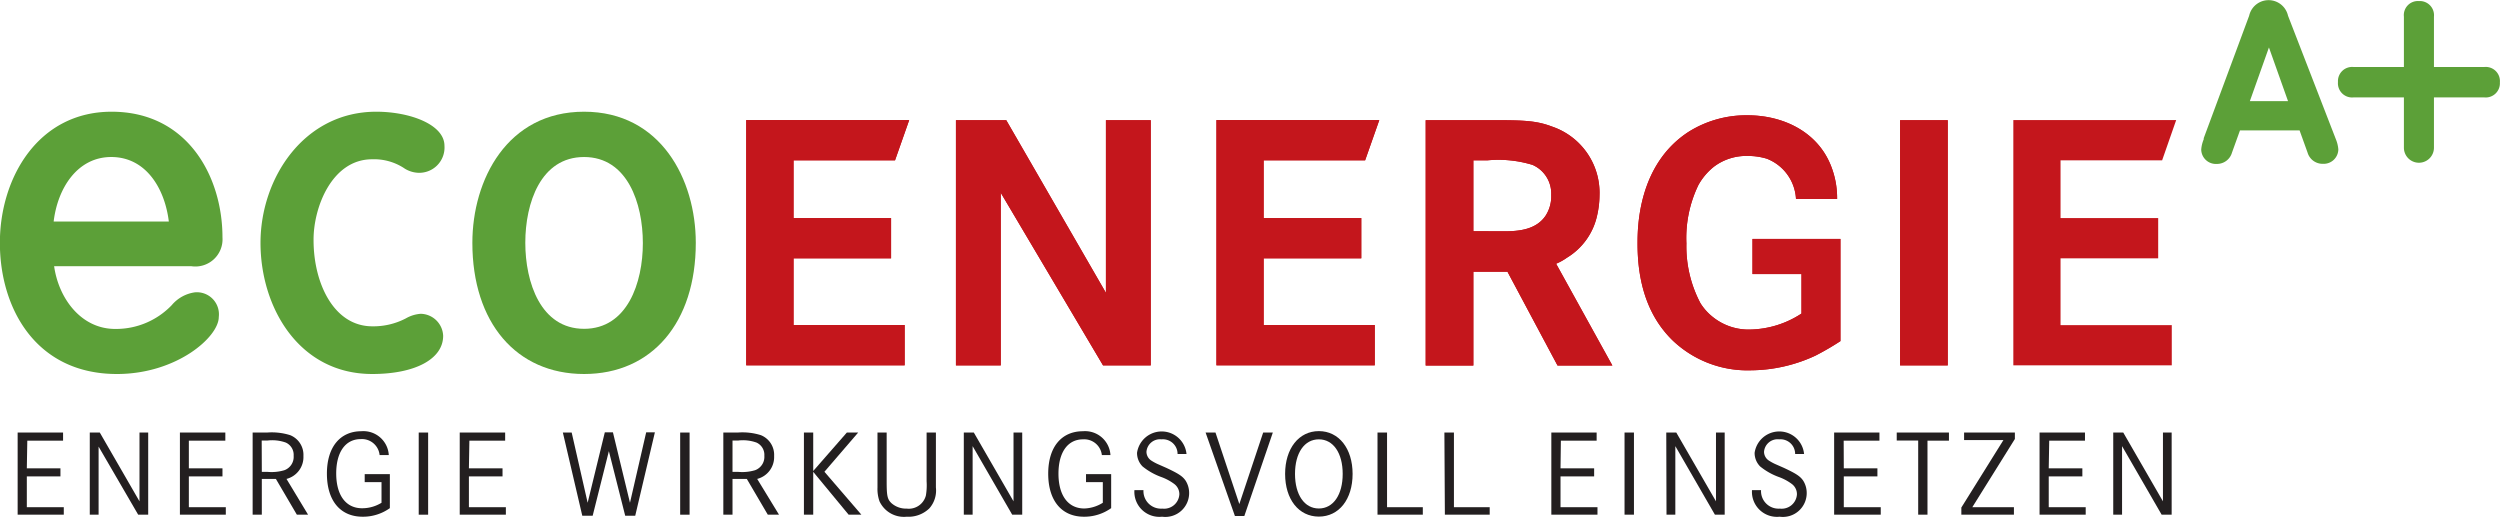 <svg id="Layer_1" data-name="Layer 1" xmlns="http://www.w3.org/2000/svg" width="209.69" height="43.33" viewBox="0 0 209.69 43.33">
  <defs>
    <style>
      .cls-1 {
        fill: #c4161c;
      }

      .cls-2 {
        fill: #231f20;
      }

      .cls-3 {
        fill: #5ca038;
      }
    </style>
  </defs>
  <title>Logo_Ecoenergie</title>
  <path class="cls-1" d="M84.56,10.91l8.36,14.48V10.91h3.76V31.48h-4L84.1,17V31.48H80.34V10.91Z" transform="translate(-0.16 -0.83)"/>
  <path class="cls-1" d="M124.93,10.91c2.83,0,4,0,5.39.53a5.87,5.87,0,0,1,4,5.8,7.7,7.7,0,0,1-.2,1.66,5.51,5.51,0,0,1-2.54,3.55,4.6,4.6,0,0,1-.9.5l4.72,8.54h-4.6l-4.2-7.87h-2.86v7.87h-4V10.91Zm1.4,9.32c1.25,0,2.68-.14,3.47-1.31a3,3,0,0,0,.47-1.75,2.62,2.62,0,0,0-1.57-2.51,9.75,9.75,0,0,0-3.79-.38h-1.17v5.94Z" transform="translate(-0.16 -0.83)"/>
  <path class="cls-1" d="M154.53,20.87v8.57a22.61,22.61,0,0,1-2.1,1.22A13,13,0,0,1,147,31.89a9.1,9.1,0,0,1-6.55-2.51c-1.37-1.34-2.94-3.7-2.94-8.1,0-1.28,0-6.64,4.31-9.41a9.1,9.1,0,0,1,4.92-1.37c2.86,0,5.74,1.28,6.93,4.08a7.31,7.31,0,0,1,.58,2.94H150.8a3.84,3.84,0,0,0-2.45-3.38,5.46,5.46,0,0,0-1.6-.23,4.5,4.5,0,0,0-2.83.9,5.15,5.15,0,0,0-1.31,1.55,10.21,10.21,0,0,0-1,4.89,10.19,10.19,0,0,0,1.17,5,4.57,4.57,0,0,0,1.11,1.22,4.78,4.78,0,0,0,3.06,1,8.09,8.09,0,0,0,4.31-1.34V23.82h-4.11V20.87Z" transform="translate(-0.16 -0.83)"/>
  <path class="cls-1" d="M159.53,31.48V10.91h4V31.48Z" transform="translate(-0.16 -0.83)"/>
  <polygon class="cls-1" points="66.56 13.45 66.56 18.29 74.74 18.29 74.74 21.67 66.56 21.67 66.56 27.26 75.88 27.26 75.88 30.64 62.59 30.64 62.59 10.07 76.26 10.07 75.07 13.45 66.56 13.45"/>
  <polygon class="cls-1" points="105.99 13.45 105.99 18.29 114.18 18.29 114.18 21.67 105.99 21.67 105.99 27.26 115.31 27.26 115.31 30.64 102.03 30.64 102.03 10.07 115.69 10.07 114.5 13.45 105.99 13.45"/>
  <polygon class="cls-1" points="172.83 13.45 172.83 18.29 181.02 18.29 181.02 21.67 172.83 21.67 172.83 27.27 182.16 27.27 182.16 30.64 168.87 30.64 168.87 10.07 182.53 10.07 181.35 13.45 172.83 13.45"/>
  <path class="cls-1" d="M84.56,10.91l8.36,14.48V10.91h3.76V31.48h-4L84.1,17V31.48H80.34V10.91Z" transform="translate(-0.16 -0.83)"/>
  <path class="cls-1" d="M124.93,10.91c2.83,0,4,0,5.39.53a5.87,5.87,0,0,1,4,5.8,7.7,7.7,0,0,1-.2,1.66,5.51,5.51,0,0,1-2.54,3.55,4.6,4.6,0,0,1-.9.5l4.72,8.54h-4.6l-4.2-7.87h-2.86v7.87h-4V10.91Zm1.4,9.32c1.25,0,2.68-.14,3.47-1.31a3,3,0,0,0,.47-1.75,2.62,2.62,0,0,0-1.57-2.51,9.75,9.75,0,0,0-3.79-.38h-1.17v5.94Z" transform="translate(-0.16 -0.83)"/>
  <path class="cls-1" d="M154.53,20.87v8.57a22.61,22.61,0,0,1-2.1,1.22A13,13,0,0,1,147,31.89a9.1,9.1,0,0,1-6.55-2.51c-1.37-1.34-2.94-3.7-2.94-8.1,0-1.28,0-6.64,4.31-9.41a9.1,9.1,0,0,1,4.92-1.37c2.86,0,5.74,1.28,6.93,4.08a7.31,7.31,0,0,1,.58,2.94H150.8a3.84,3.84,0,0,0-2.45-3.38,5.46,5.46,0,0,0-1.6-.23,4.5,4.5,0,0,0-2.83.9,5.15,5.15,0,0,0-1.31,1.55,10.21,10.21,0,0,0-1,4.89,10.19,10.19,0,0,0,1.17,5,4.57,4.57,0,0,0,1.11,1.22,4.78,4.78,0,0,0,3.06,1,8.09,8.09,0,0,0,4.31-1.34V23.82h-4.11V20.87Z" transform="translate(-0.16 -0.83)"/>
  <path class="cls-1" d="M159.53,31.48V10.91h4V31.48Z" transform="translate(-0.16 -0.83)"/>
  <g>
    <path class="cls-2" d="M2.41,40.11H5.23v.68H2.41v2.58h3.1V44H1.64V37.11H5.45v.68h-3Z" transform="translate(-0.16 -0.83)"/>
    <path class="cls-2" d="M7.69,37.11h.84l3.33,5.77V37.11h.73V44h-.84L8.43,38.29V44H7.69Z" transform="translate(-0.16 -0.83)"/>
    <path class="cls-2" d="M16,40.11h2.82v.68H16v2.58h3.1V44H15.25V37.11h3.81v.68H16Z" transform="translate(-0.16 -0.83)"/>
    <path class="cls-2" d="M21.35,37.11h1.22a5.13,5.13,0,0,1,1.93.22,1.78,1.78,0,0,1,1.11,1.75A1.89,1.89,0,0,1,24.19,41L26,44h-.94l-1.76-3H22.12v3h-.77Zm.77,3.3h.49a3.75,3.75,0,0,0,1.4-.14,1.19,1.19,0,0,0,.78-1.21,1.13,1.13,0,0,0-.66-1.11,3.4,3.4,0,0,0-1.54-.17h-.48Z" transform="translate(-0.16 -0.83)"/>
    <path class="cls-2" d="M30.75,40.6h2.11v2.85a3.87,3.87,0,0,1-2.28.72c-1.88,0-3-1.35-3-3.61S28.71,37,30.47,37a2.13,2.13,0,0,1,2.3,2H32a1.49,1.49,0,0,0-1.58-1.34c-1.28,0-2.06,1.08-2.06,2.88s.79,2.92,2.17,2.92A3.08,3.08,0,0,0,32.16,43V41.27H30.75Z" transform="translate(-0.16 -0.83)"/>
    <path class="cls-2" d="M36.07,44h-.79V37.11h.79Z" transform="translate(-0.16 -0.83)"/>
    <path class="cls-2" d="M39.49,40.11h2.82v.68H39.49v2.58h3.1V44H38.72V37.11h3.81v.68h-3Z" transform="translate(-0.16 -0.83)"/>
    <path class="cls-2" d="M47.37,37.11h.74L49.45,43l1.44-5.91h.68L53,43l1.36-5.91h.73l-1.65,7h-.84l-1.37-5.42-1.36,5.42H49Z" transform="translate(-0.16 -0.83)"/>
    <path class="cls-2" d="M58,44h-.79V37.11H58Z" transform="translate(-0.16 -0.83)"/>
    <path class="cls-2" d="M60.83,37.11h1.22a5.13,5.13,0,0,1,1.93.22,1.78,1.78,0,0,1,1.11,1.75A1.89,1.89,0,0,1,63.67,41L65.5,44h-.94l-1.76-3H61.6v3h-.77Zm.77,3.3h.49a3.75,3.75,0,0,0,1.4-.14,1.19,1.19,0,0,0,.78-1.21,1.13,1.13,0,0,0-.66-1.11,3.4,3.4,0,0,0-1.54-.17H61.6Z" transform="translate(-0.16 -0.83)"/>
    <path class="cls-2" d="M67.59,37.11h.78V44h-.78Zm3.6,0h.95l-2.83,3.29L72.41,44H71.34l-3-3.63Z" transform="translate(-0.16 -0.83)"/>
    <path class="cls-2" d="M73.76,37.11h.77v4.09c0,1.23.06,1.51.41,1.84a1.85,1.85,0,0,0,1.27.45,1.48,1.48,0,0,0,1.61-1.1,5.1,5.1,0,0,0,.06-1.19V37.11h.78v4.61a2.26,2.26,0,0,1-.55,1.75,2.52,2.52,0,0,1-1.9.7,2.26,2.26,0,0,1-2.28-1.29,3.11,3.11,0,0,1-.17-1.15V37.11Z" transform="translate(-0.16 -0.83)"/>
    <path class="cls-2" d="M81,37.11h.84l3.33,5.77V37.11h.73V44h-.84l-3.32-5.75V44H81Z" transform="translate(-0.16 -0.83)"/>
    <path class="cls-2" d="M91.25,40.6h2.11v2.85a3.87,3.87,0,0,1-2.28.72c-1.88,0-3-1.35-3-3.61S89.21,37,91,37a2.13,2.13,0,0,1,2.3,2h-.72A1.49,1.49,0,0,0,91,37.68c-1.28,0-2.06,1.08-2.06,2.88s.79,2.92,2.17,2.92A3.09,3.09,0,0,0,92.66,43V41.27H91.25Z" transform="translate(-0.16 -0.83)"/>
    <path class="cls-2" d="M99.69,38.91h-.76a1.23,1.23,0,0,0-1.34-1.23,1.14,1.14,0,0,0-1.27,1.05.89.89,0,0,0,.42.74,4.16,4.16,0,0,0,.49.27l.75.33c1,.47,1.38.7,1.64,1.1a1.94,1.94,0,0,1,.28,1,2,2,0,0,1-2.27,2,2.1,2.1,0,0,1-2.32-2.23h.76a1.47,1.47,0,0,0,1.58,1.55,1.28,1.28,0,0,0,1.43-1.2,1.07,1.07,0,0,0-.42-.86,4.2,4.2,0,0,0-1.07-.58,5.4,5.4,0,0,1-1.6-.9,1.61,1.61,0,0,1-.46-1.14,2.09,2.09,0,0,1,4.15.11Z" transform="translate(-0.16 -0.83)"/>
    <path class="cls-2" d="M101.28,37.11h.83l2,6,2-6h.81l-2.39,7h-.79Z" transform="translate(-0.16 -0.83)"/>
    <path class="cls-2" d="M107.95,40.58c0-2.13,1.15-3.59,2.83-3.59s2.83,1.46,2.83,3.59-1.14,3.58-2.83,3.58S107.95,42.71,107.95,40.58Zm.83,0c0,1.75.79,2.9,2,2.9s2-1.15,2-2.9-.79-2.9-2-2.9S108.78,38.82,108.78,40.58Z" transform="translate(-0.16 -0.83)"/>
    <path class="cls-2" d="M115.7,37.11h.8v6.26h3V44H115.7Z" transform="translate(-0.16 -0.83)"/>
    <path class="cls-2" d="M121.31,37.11h.8v6.26h3V44h-3.76Z" transform="translate(-0.16 -0.83)"/>
    <path class="cls-2" d="M131.05,40.11h2.82v.68h-2.82v2.58h3.1V44h-3.87V37.11h3.8v.68h-3Z" transform="translate(-0.16 -0.83)"/>
    <path class="cls-2" d="M137.21,44h-.79V37.11h.79Z" transform="translate(-0.16 -0.83)"/>
    <path class="cls-2" d="M139.92,37.11h.84l3.33,5.77V37.11h.73V44H144l-3.32-5.75V44h-.74Z" transform="translate(-0.16 -0.83)"/>
    <path class="cls-2" d="M151.49,38.91h-.76a1.23,1.23,0,0,0-1.34-1.23,1.14,1.14,0,0,0-1.27,1.05.89.89,0,0,0,.42.74,4.16,4.16,0,0,0,.49.27l.75.33c1,.47,1.38.7,1.64,1.1a1.94,1.94,0,0,1,.28,1,2,2,0,0,1-2.27,2,2.1,2.1,0,0,1-2.32-2.23h.76a1.47,1.47,0,0,0,1.58,1.55,1.28,1.28,0,0,0,1.43-1.2,1.07,1.07,0,0,0-.42-.86,4.2,4.2,0,0,0-1.07-.58,5.4,5.4,0,0,1-1.6-.9,1.61,1.61,0,0,1-.46-1.14,2.09,2.09,0,0,1,4.15.11Z" transform="translate(-0.16 -0.83)"/>
    <path class="cls-2" d="M154.81,40.11h2.82v.68h-2.82v2.58h3.1V44H154V37.11h3.8v.68h-3Z" transform="translate(-0.16 -0.83)"/>
    <path class="cls-2" d="M159.25,37.11h4.38v.68h-1.8V44h-.78V37.78h-1.8Z" transform="translate(-0.16 -0.83)"/>
    <path class="cls-2" d="M164.9,37.11h4.26v.54l-3.57,5.72h3.49V44h-4.41v-.6l3.53-5.66H164.9Z" transform="translate(-0.16 -0.83)"/>
    <path class="cls-2" d="M172,40.11h2.82v.68H172v2.58h3.1V44h-3.87V37.11h3.81v.68h-3Z" transform="translate(-0.16 -0.83)"/>
    <path class="cls-2" d="M177.41,37.11h.84l3.33,5.77V37.11h.73V44h-.84l-3.32-5.75V44h-.74Z" transform="translate(-0.16 -0.83)"/>
  </g>
  <g>
    <path class="cls-3" d="M18.82,20.74c0-5.08-2.91-10.54-9.3-10.54-6.15,0-9.37,5.53-9.37,11s3,11,9.82,11c5,0,8.54-3.1,8.54-4.78a1.85,1.85,0,0,0-2-2.07,3.09,3.09,0,0,0-1.94,1.07,6.47,6.47,0,0,1-4.75,2c-2.86,0-4.74-2.56-5.12-5.26H16.22A2.28,2.28,0,0,0,18.82,20.74ZM9.49,14c2.94,0,4.5,2.68,4.83,5.41H4.66C5,16.58,6.67,14,9.49,14Z" transform="translate(-0.16 -0.83)"/>
    <path class="cls-3" d="M31.37,14.19A4.6,4.6,0,0,1,34,14.9a2.33,2.33,0,0,0,1.18.42,2.12,2.12,0,0,0,2.26-2.26c0-1.79-2.91-2.86-5.72-2.86-6.08,0-9.71,5.59-9.71,11s3.22,11,9.37,11c3.61,0,5.95-1.26,5.95-3.2a1.92,1.92,0,0,0-1.88-1.85,2.92,2.92,0,0,0-1.24.38,5.87,5.87,0,0,1-2.82.67c-3.24,0-4.93-3.63-4.93-7.22C26.44,18.23,28,14.19,31.37,14.19Z" transform="translate(-0.16 -0.83)"/>
    <path class="cls-3" d="M49.15,10.2c-6.44,0-9.37,5.7-9.37,11,0,6.68,3.68,11,9.37,11s9.37-4.31,9.37-11C58.52,15.89,55.59,10.2,49.15,10.2Zm0,18.21c-3.64,0-4.93-3.89-4.93-7.22S45.51,14,49.15,14s4.93,3.89,4.93,7.22S52.78,28.41,49.15,28.41Z" transform="translate(-0.16 -0.83)"/>
  </g>
  <g>
    <path class="cls-3" d="M192.07,2.15a1.67,1.67,0,0,0-3.26,0L185,12.42l0,.09a2.81,2.81,0,0,0-.21.86,1.23,1.23,0,0,0,1.3,1.21,1.31,1.31,0,0,0,1.28-.95l.67-1.86h5l.67,1.86a1.31,1.31,0,0,0,1.28.94,1.23,1.23,0,0,0,1.3-1.21,2.81,2.81,0,0,0-.21-.86Zm0,7.16h-3.2l1.6-4.5Z" transform="translate(-0.16 -0.83)"/>
    <path class="cls-3" d="M208.53,6.45h-4.22V2.23A1.19,1.19,0,0,0,203.05.92a1.18,1.18,0,0,0-1.26,1.31V6.45h-4.22a1.19,1.19,0,0,0-1.31,1.26A1.19,1.19,0,0,0,197.57,9h4.22v4.22a1.26,1.26,0,1,0,2.52,0V9h4.22a1.19,1.19,0,0,0,1.31-1.26A1.19,1.19,0,0,0,208.53,6.45Z" transform="translate(-0.16 -0.83)"/>
  </g>
  <polygon class="cls-1" points="66.56 13.45 66.56 18.29 74.74 18.29 74.74 21.67 66.56 21.67 66.56 27.26 75.88 27.26 75.88 30.64 62.59 30.64 62.59 10.07 76.26 10.07 75.07 13.45 66.56 13.45"/>
  <polygon class="cls-1" points="105.99 13.45 105.99 18.29 114.18 18.29 114.18 21.67 105.99 21.67 105.99 27.26 115.31 27.26 115.31 30.64 102.03 30.64 102.03 10.07 115.69 10.07 114.5 13.45 105.99 13.45"/>
</svg>
